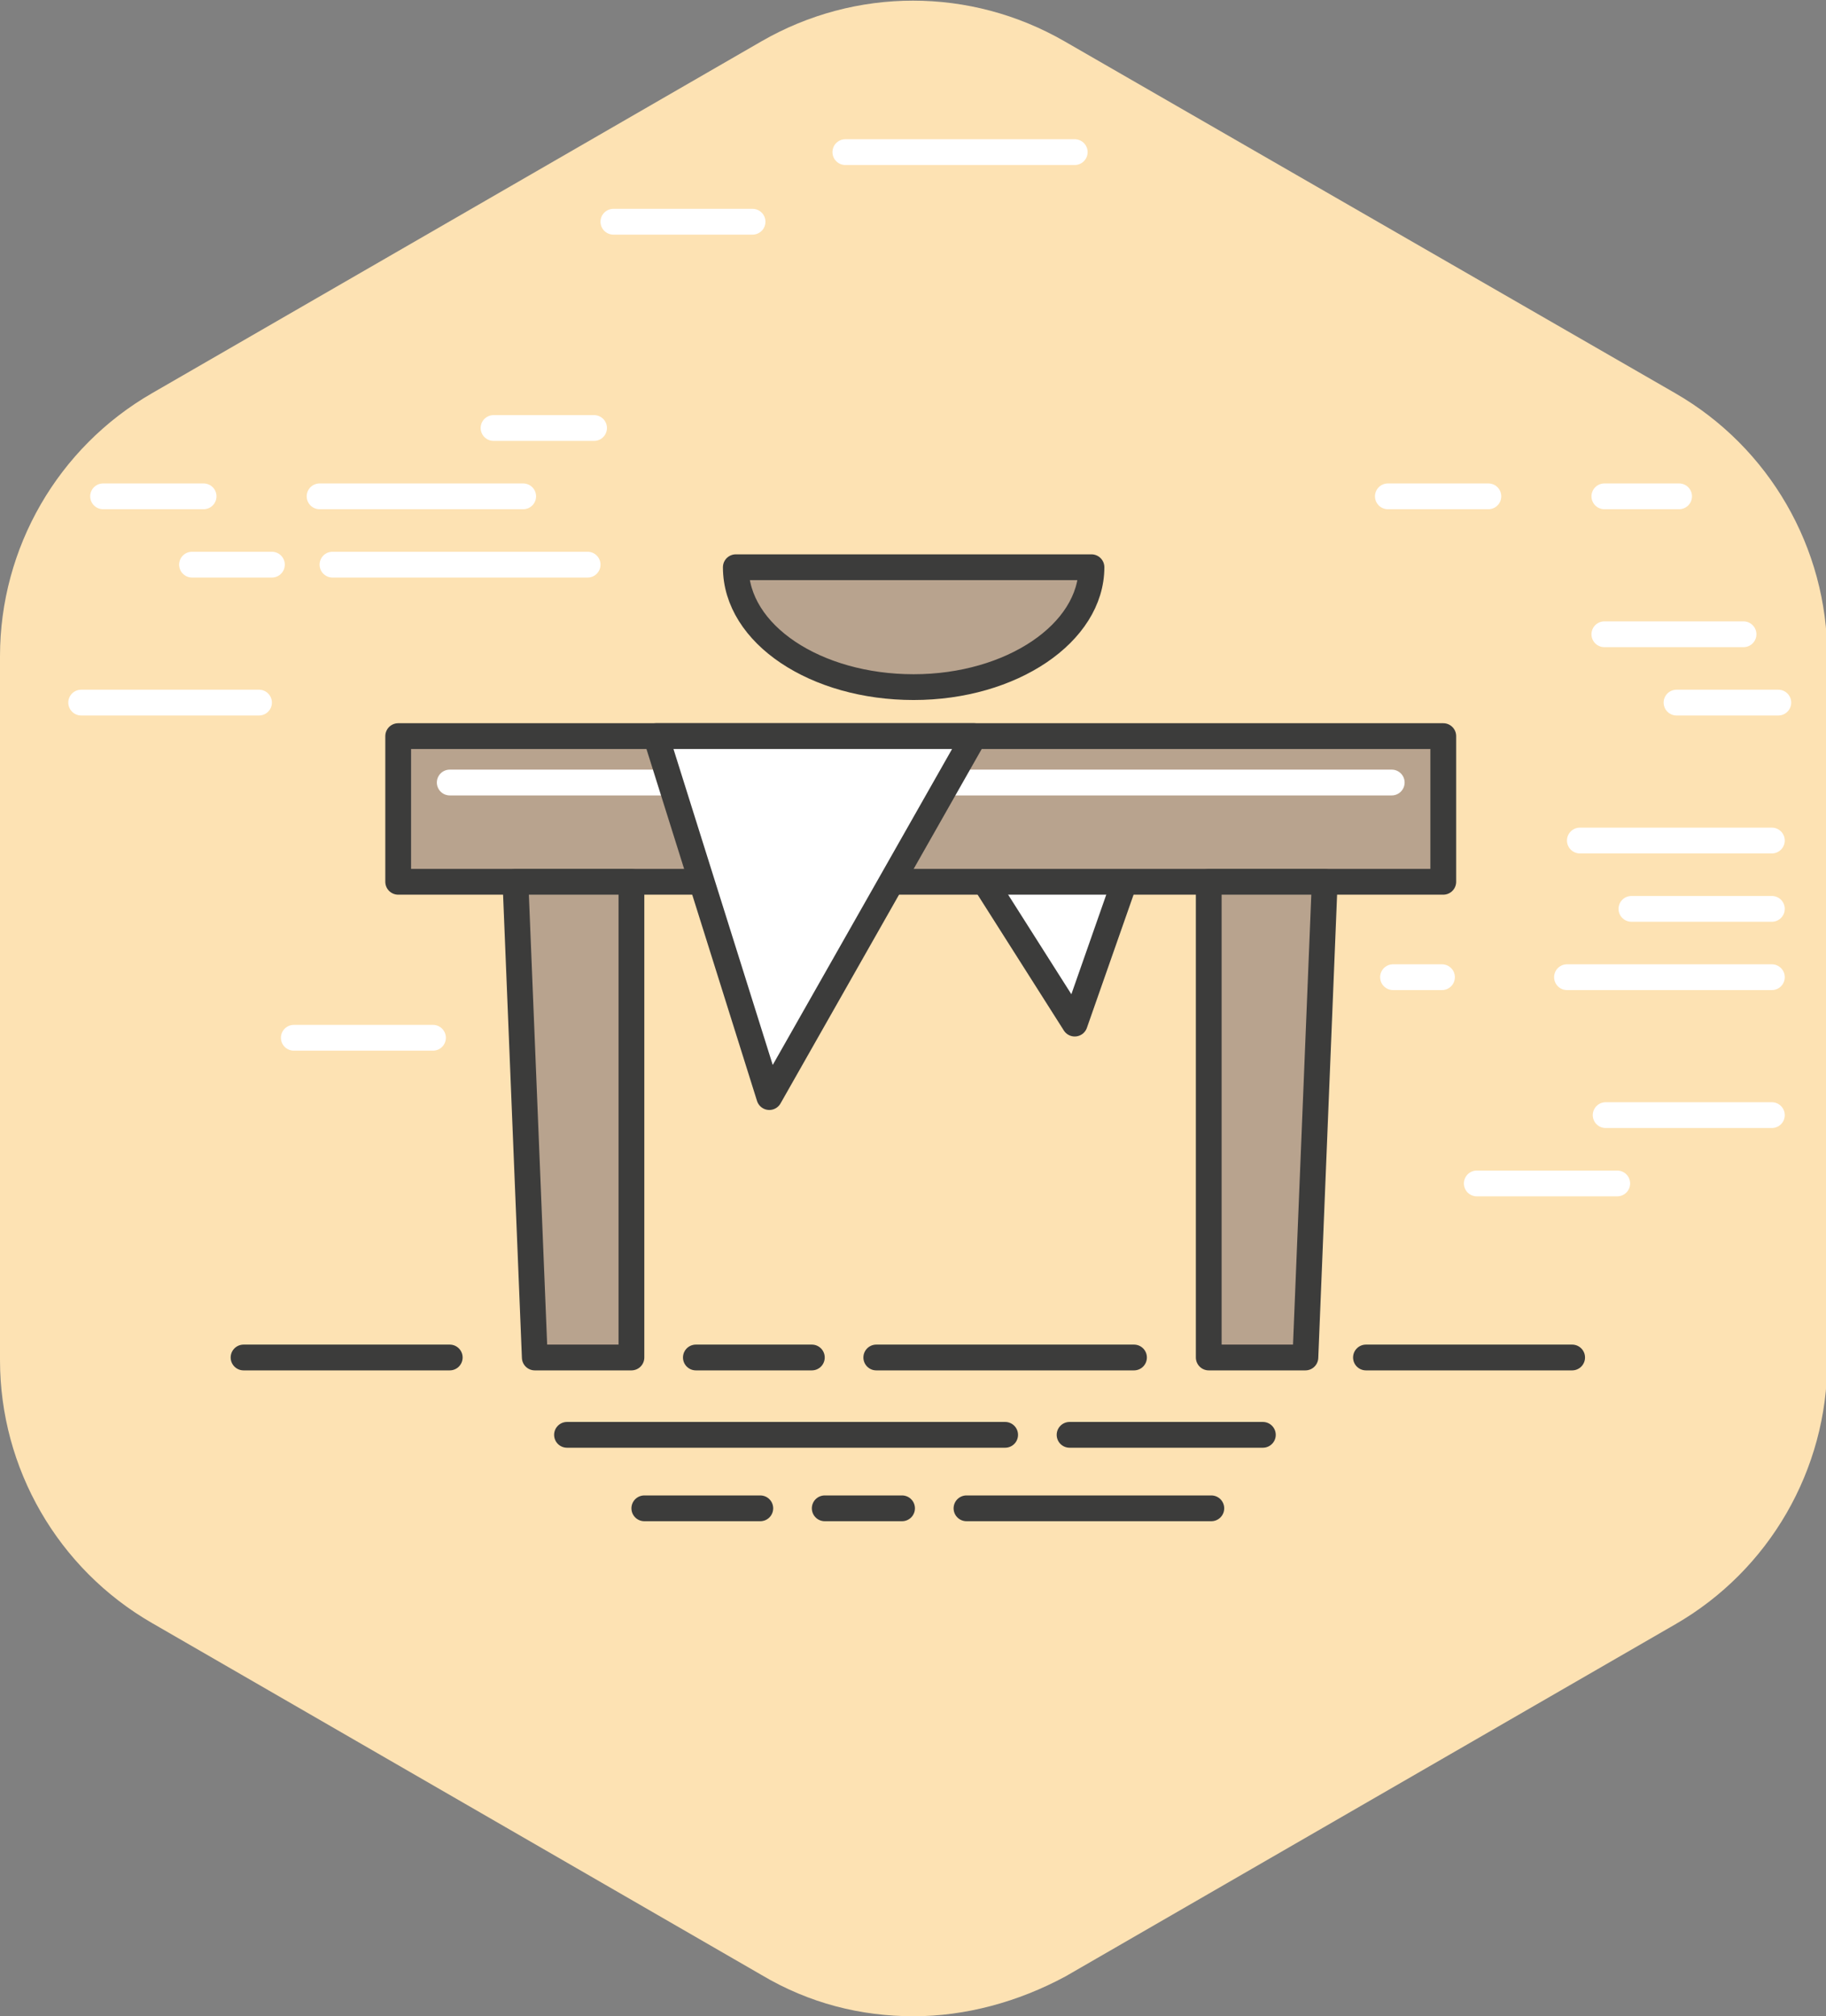 <?xml version="1.0" encoding="utf-8"?>
<!-- Generator: Adobe Illustrator 16.0.0, SVG Export Plug-In . SVG Version: 6.00 Build 0)  -->
<!DOCTYPE svg PUBLIC "-//W3C//DTD SVG 1.1//EN" "http://www.w3.org/Graphics/SVG/1.1/DTD/svg11.dtd">
<svg version="1.1" id="Vrstva_1" xmlns="http://www.w3.org/2000/svg" xmlns:xlink="http://www.w3.org/1999/xlink" x="0px" y="0px"
	 width="141.7px" height="156.4px" viewBox="0 0 141.7 156.4" style="enable-background:new 0 0 141.7 156.4;" xml:space="preserve"
	>
<rect x="0" y="0" width="141.7" height="156.4" fill="#808080" stroke="none"/>
<style type="text/css">
<![CDATA[
	.st0{fill:#B8A38E;stroke:#3C3C3B;stroke-width:2;stroke-linecap:round;stroke-linejoin:round;stroke-miterlimit:10;}
	.st1{fill:none;stroke:#FFFFFF;stroke-width:2;stroke-linecap:round;stroke-linejoin:round;stroke-miterlimit:10;}
	.st2{fill:none;stroke:#3C3C3B;stroke-width:2;stroke-linecap:round;stroke-linejoin:round;stroke-miterlimit:10;}
	.st3{fill:#FFFFFF;stroke:#3C3C3B;stroke-width:2;stroke-linecap:round;stroke-linejoin:round;stroke-miterlimit:10;}
	.st4{fill:#FDE2B3;}
]]>
</style>
<g>
	<g>
		<g>
			<g>
				<path class="st4" d="M70.9,156.4c-4.1,0-8.1-1-11.8-3.2l-47.3-27.3C4.5,121.7,0,113.9,0,105.5V50.9c0-8.4,4.5-16.2,11.8-20.4
					L59.1,3.2c7.3-4.2,16.2-4.2,23.5,0L130,30.5c7.3,4.2,11.8,12,11.8,20.4v54.7c0,8.4-4.5,16.2-11.8,20.4l-47.3,27.3
					C79,155.3,74.9,156.4,70.9,156.4z"/>
			</g>
			<polygon class="st3" points="90.8,58.3 83.4,79.4 70,58.3 			"/>
			<rect x="30.9" y="57.1" class="st0" width="81.1" height="11.3"/>
			<polygon class="st0" points="40,68.4 41.5,105.3 49,105.3 49,68.4 			"/>
			<line class="st1" x1="34.9" y1="60.7" x2="108" y2="60.7"/>
			<polygon class="st0" points="102.8,68.4 101.3,105.3 93.8,105.3 93.8,68.4 			"/>
			<polygon class="st3" points="50.9,57.1 59.7,85.1 75.6,57.1 			"/>
			<path class="st0" d="M70.9,53.3c7.6,0,13.8-4.2,13.8-9.3H57.1C57.1,49.2,63.3,53.3,70.9,53.3z"/>
			<line class="st2" x1="18.9" y1="105.3" x2="34.9" y2="105.3"/>
			<line class="st2" x1="106" y1="105.3" x2="122" y2="105.3"/>
			<line class="st2" x1="54" y1="105.3" x2="63" y2="105.3"/>
			<line class="st2" x1="68" y1="105.3" x2="88" y2="105.3"/>
			<line class="st2" x1="44" y1="111.3" x2="78" y2="111.3"/>
			<line class="st2" x1="83" y1="111.3" x2="98" y2="111.3"/>
			<line class="st2" x1="64" y1="117" x2="70" y2="117"/>
			<line class="st2" x1="50" y1="117" x2="59" y2="117"/>
			<line class="st2" x1="75" y1="117" x2="94" y2="117"/>
		</g>
	</g>
	<line class="st1" x1="124.5" y1="38.5" x2="130.3" y2="38.5"/>
	<line class="st1" x1="124.5" y1="49.2" x2="135.3" y2="49.2"/>
	<line class="st1" x1="107.7" y1="38.5" x2="115.5" y2="38.5"/>
	<line class="st1" x1="21.1" y1="43.8" x2="14.9" y2="43.8"/>
	<line class="st1" x1="65.6" y1="11.8" x2="83.4" y2="11.8"/>
	<line class="st1" x1="47.6" y1="17.2" x2="58.4" y2="17.2"/>
	<line class="st1" x1="6.3" y1="54.5" x2="20.1" y2="54.5"/>
	<line class="st1" x1="24.8" y1="38.5" x2="40.6" y2="38.5"/>
	<line class="st1" x1="25.8" y1="43.8" x2="45.6" y2="43.8"/>
	<line class="st1" x1="38.3" y1="33.2" x2="46.1" y2="33.2"/>
	<line class="st1" x1="22.8" y1="80.5" x2="33.6" y2="80.5"/>
	<line class="st1" x1="8" y1="38.5" x2="15.8" y2="38.5"/>
	<line class="st1" x1="108.1" y1="75.8" x2="111.9" y2="75.8"/>
	<line class="st1" x1="122.6" y1="65.2" x2="137.5" y2="65.2"/>
	<line class="st1" x1="130.1" y1="54.5" x2="138" y2="54.5"/>
	<line class="st1" x1="126.6" y1="70.5" x2="137.5" y2="70.5"/>
	<line class="st1" x1="121.6" y1="75.8" x2="137.5" y2="75.8"/>
	<line class="st1" x1="124.6" y1="86.5" x2="137.5" y2="86.5"/>
	<line class="st1" x1="114.6" y1="91.8" x2="125.5" y2="91.8"/>
</g>
</svg>
